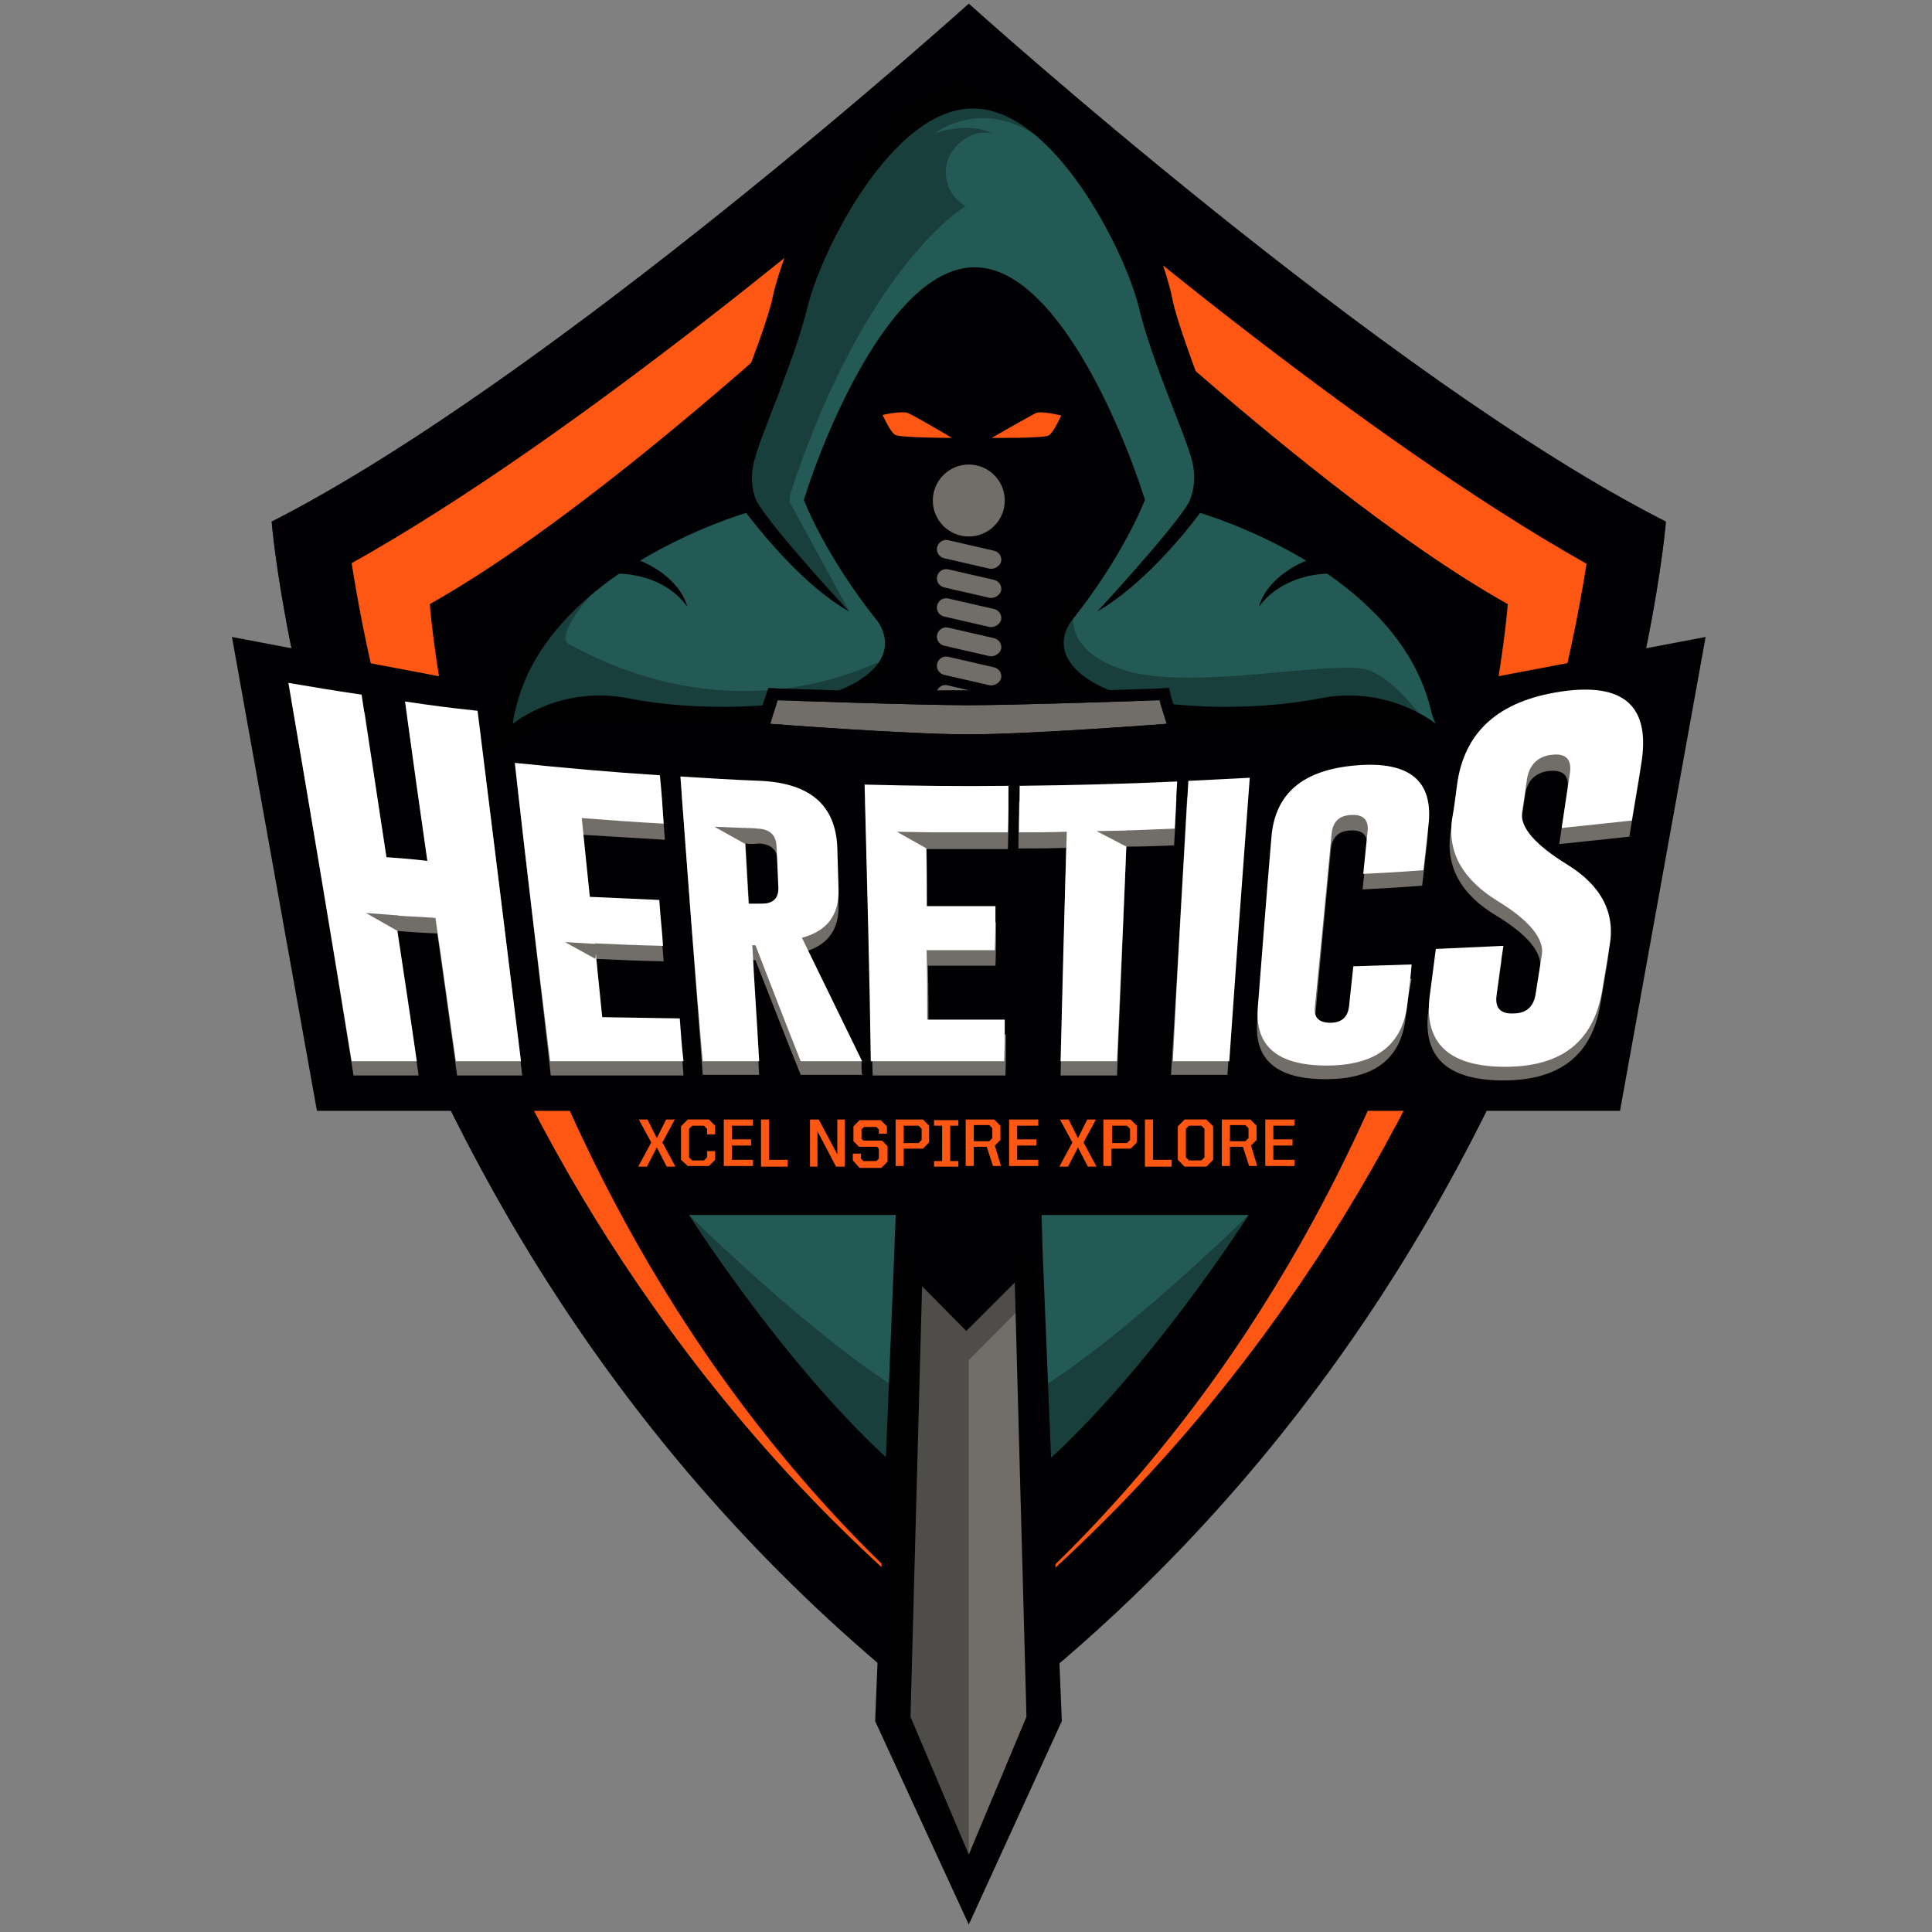 <?xml version="1.0" encoding="UTF-8"?> <!-- Generator: Adobe Illustrator 23.0.4, SVG Export Plug-In . SVG Version: 6.00 Build 0) --> <svg xmlns="http://www.w3.org/2000/svg" xmlns:xlink="http://www.w3.org/1999/xlink" id="Layer_1" x="0px" y="0px" viewBox="0 0 311.5 311.5" style="enable-background:new 0 0 311.5 311.5;" xml:space="preserve"><rect x="0" y="0" width="311.5" height="311.5" fill="#808080" stroke="none"/> <style type="text/css"> .st0{fill:#034244;} .st1{fill:#010103;} .st2{fill:#FE5714;} .st3{fill:#245A55;} .st4{opacity:0.3;fill:#010103;} .st5{fill:#716D69;} .st6{fill:#FFFFFF;} </style> <g> <g> <g> <path class="st0" d="M156.2,0.6c0,0-67.2,60.5-112.4,83.5c0,0,9.4,119.4,112.4,195.7c103-76.3,112.4-195.7,112.4-195.7 C223.4,61.2,156.2,0.6,156.2,0.6z"></path> <g> <path class="st1" d="M156.2,0.6c0,0-67.2,60.5-112.4,83.5c0,0,9.4,119.4,112.4,195.7c103-76.3,112.4-195.7,112.4-195.7 C223.4,61.2,156.2,0.6,156.2,0.6L156.2,0.6z"></path> </g> </g> <g> <path class="st2" d="M239.9,149.1c10-25.9,14.2-47.4,15.9-58.2c-36.2-20.4-81.4-58.4-99.5-74.2C138.1,32.4,93,70.5,56.7,90.8 c1.7,11,6,32.9,16.1,59c8.5,21.8,19.4,42.3,32.5,60.8c14.4,20.5,31.5,38.7,50.9,54.1c19.5-15.5,36.7-33.8,51.2-54.5 C220.5,191.6,231.4,171,239.9,149.1z"></path> </g> <path class="st1" d="M156.2,26c0,0-52,51.8-86.9,71.4c0,0,7.3,102.1,86.9,167.3c79.6-65.2,86.9-167.3,86.9-167.3 C208.1,77.8,156.2,26,156.2,26z"></path> </g> <g> <path class="st3" d="M111.1,195.9c0,0,23.6,37.2,45.1,49.1c21.5-11.9,45.1-49.1,45.1-49.1H111.1z"></path> <path class="st4" d="M156.2,228.6c-12.1,0-45.1-32.7-45.1-32.7s23.6,37.2,45.1,49.1c21.5-11.9,45.1-49.1,45.1-49.1 S168.2,228.6,156.2,228.6z"></path> </g> <g> <g> <g> <polygon class="st1" points="230.1,111.2 229.3,118.4 156.2,119.4 83,118.4 82.2,111.2 37.4,102.7 51.1,179.1 261.2,179.1 275,102.7 "></polygon> </g> <g> <polygon class="st1" points="162.9,173.4 149.9,173.4 149.3,119.3 163.5,119.3 "></polygon> </g> <g> <path class="st5" d="M47,112.9c4.7,0.8,7.1,1.2,11.8,1.9c1.3,8.9,2.6,17.6,3.9,26c2.6,0.2,4,0.3,6.6,0.5 c-1.2-8.3-2.4-16.8-3.6-25.5c4.7,0.7,7,1,11.6,1.5c2.5,19.8,4.8,38.5,6.9,56.1c-4.2,0-6.3,0-10.5,0c-1-7.4-2.1-15.1-3.2-22.9 c-2.6-0.1-3.9-0.2-6.5-0.4c1.2,8,2.4,15.7,3.5,23.3c-4.2,0-6.3,0-10.5,0C54,154.5,50.6,134.3,47,112.9z"></path> <path class="st5" d="M83.3,125.7c7.8,0.8,15.5,1.4,23.3,2c0.2,3.1,0.4,4.7,0.6,7.7c-5.3-0.3-7.9-0.5-13.2-0.8 c0.5,5.1,0.8,7.6,1.3,12.6c4.4,0.2,6.7,0.3,11.1,0.5c0.2,2.9,0.4,4.4,0.6,7.3c-4.4-0.1-6.6-0.2-11-0.4c0.5,4.8,0.7,7.1,1.2,11.8 c5,0.1,7.5,0.1,12.5,0.2c0.2,2.8,0.3,4.1,0.5,6.8c-7.1,0-14.3,0-21.4,0C87.1,158.3,85.2,142.4,83.3,125.7z"></path> <path class="st5" d="M109.9,127.9c5.2,0.3,7.7,0.5,12.9,0.7c7.9,0.4,12,3.9,12.2,10.6c0.1,2.7,0.1,4.1,0.2,6.7 c0.1,4.1-1.8,6.6-5.9,7.7c3.9,8.1,5.9,12,9.7,19.7c-4,0-5.9,0-9.9,0c-2.9-7.2-4.3-10.9-7.3-18.5c-0.2,0-0.3,0-0.5,0 c0.4,7.5,0.7,11.2,1.1,18.5c-3.6,0-5.5,0-9.1,0C112.2,158.9,111.1,143.8,109.9,127.9z M120.2,136c0.3,4.9,0.4,7.3,0.7,12.1 c0.5,0,0.7,0,1.1,0c1,0,1.7,0,2-0.1c1.2-0.3,1.7-1.1,1.7-2.4c-0.1-2.7-0.2-4.1-0.3-6.8c-0.1-1.8-1.1-2.7-3-2.8 C121.5,136.1,121,136.1,120.2,136z"></path> <path class="st5" d="M139.5,129.2c7.7,0.2,15.4,0.3,23.1,0.2c0,3,0,4.5-0.1,7.5c-5.2,0-7.9,0-13.1,0c0.1,4.8,0.1,7.2,0.1,11.8 c4.4,0,6.6,0,11.1,0c0,2.8,0,4.2-0.1,7c-4.4,0-6.6,0-10.9,0c0.1,4.5,0.1,6.7,0.1,11.1c5,0,7.5,0,12.5,0c0,2.7,0,4-0.1,6.6 c-7.1,0-14.3,0-21.4,0C140.3,159.3,139.9,144.6,139.5,129.2z"></path> <path class="st5" d="M189.7,128.7c-0.2,3.1-0.2,4.6-0.4,7.6c-3.1,0.1-4.6,0.2-7.7,0.2c-0.5,12.8-1,25.1-1.5,36.9 c-3.6,0-5.5,0-9.1,0c0.3-11.7,0.6-24,0.9-36.7c-3.1,0.1-4.6,0.1-7.7,0.1c0-3,0.1-4.5,0.1-7.5C172.7,129.3,181.2,129,189.7,128.7 z"></path> <path class="st5" d="M191.4,128.5c3.9-0.2,5.9-0.3,9.8-0.5c-1.2,15.9-2.3,31-3.3,45.3c-3.6,0-5.5,0-9.1,0 C189.7,159.1,190.5,144.2,191.4,128.5z"></path> <path class="st5" d="M226.6,164.3c-0.8,6.5-5.1,9.7-12.9,9.7c-7.8,0-11.5-3.1-11-9.3c0.7-8.8,1.4-17.9,2.2-27.3 c0.6-6.9,5.1-10.7,13.6-11.4c8.6-0.7,12.4,2.5,11.6,9.8c-0.3,2.8-0.5,4.2-0.8,7c-3.8,0.3-5.8,0.4-9.6,0.6 c0.3-2.7,0.4-4.1,0.7-6.9c0.2-1.8-0.7-2.7-2.6-2.6c0,0,0,0-0.1,0c-1.9,0.1-2.9,1.1-3.1,2.9c-0.9,9.5-1.8,18.8-2.6,27.7 c-0.2,1.7,0.7,2.5,2.5,2.5c1.8,0,2.8-0.9,3-2.5c0.3-2.5,0.4-3.8,0.7-6.4c3.7-0.1,5.6-0.2,9.4-0.3 C227.1,160.4,226.9,161.7,226.6,164.3z"></path> <path class="st5" d="M234.6,129.4c1.1-8.6,6.7-13.6,16.7-15.1c10.2-1.5,14.5,2.3,12.9,11.7c-0.6,3.6-0.9,5.4-1.5,8.9 c-4.5,0.5-6.8,0.7-11.3,1.2c0.5-3.4,0.8-5.2,1.3-8.7c0.4-2.3-0.6-3.3-2.9-3.1c0,0,0,0-0.1,0c-2.2,0.3-3.5,1.6-3.8,3.9 c-0.3,2.2-0.5,3.2-0.8,5.4c-0.3,2.4,2.1,5.2,7.3,8.3c5.5,3.3,7.7,7.8,6.8,13.1c-0.5,2.9-0.7,4.3-1.2,7.1 c-1.4,8.1-6.6,12.1-15.6,12.1c-9,0-13.1-3.7-12.1-11.3c0.4-3,0.6-4.5,1-7.6c4.3-0.2,6.5-0.3,10.8-0.5c-0.4,3.2-0.7,4.7-1.1,7.8 c-0.3,2,0.6,3,2.7,3c2.1,0,3.3-1.1,3.6-3.2c0.4-2.5,0.6-3.7,1-6.3c0.4-2.5-2-5.4-7.1-8.5c-5.5-3.3-8-7.6-7.4-13 C234.1,132.6,234.3,131.5,234.6,129.4z"></path> </g> <path class="st5" d="M138.9,171.1c0,0.9,0,1.4,0.1,2.3c-0.9-1.2-1.3-1.7-2.2-2.9C137.6,170.7,138.1,170.8,138.9,171.1z"></path> <path class="st6" d="M46.5,110.1c4.7,0.8,7.1,1.2,11.8,1.9c1.4,9,2.7,17.7,4,26.2c2.7,0.2,4,0.3,6.6,0.6 c-1.2-8.3-2.4-16.9-3.6-25.7c4.7,0.7,7,1,11.7,1.5c2.5,20,4.8,38.8,7,56.5c-4.2,0-6.3,0-10.5,0c-1.1-7.5-2.1-15.2-3.3-23.1 c-2.6-0.2-3.9-0.2-6.5-0.4c1.2,8,2.4,15.8,3.5,23.5c-4.2,0-6.3,0-10.5,0C53.6,152,50.2,131.7,46.5,110.1z"></path> <path class="st6" d="M83,123c7.8,0.8,15.6,1.5,23.4,2c0.3,3.1,0.4,4.7,0.6,7.8c-5.3-0.3-7.9-0.5-13.2-0.9 c0.5,5.1,0.8,7.7,1.3,12.7c4.5,0.2,6.7,0.3,11.2,0.5c0.2,3,0.4,4.4,0.6,7.4c-4.4-0.1-6.6-0.2-11-0.4c0.5,4.8,0.7,7.2,1.2,11.9 c5,0.1,7.5,0.1,12.5,0.2c0.2,2.8,0.3,4.2,0.6,6.9c-7.2,0-14.3,0-21.5,0C86.8,155.8,84.9,139.9,83,123z"></path> <path class="st6" d="M109.7,125.2c5.2,0.3,7.8,0.5,13,0.7c7.9,0.4,12,3.9,12.3,10.7c0.1,2.7,0.1,4.1,0.2,6.8 c0.1,4.1-1.8,6.7-5.9,7.8c4,8.2,5.9,12.1,9.7,19.9c-4,0-6,0-9.9,0c-2.9-7.3-4.3-11-7.3-18.7c-0.2,0-0.3,0-0.5,0 c0.4,7.6,0.7,11.3,1.1,18.7c-3.7,0-5.5,0-9.1,0C112,156.5,110.9,141.3,109.7,125.2z M120,133.5c0.3,4.9,0.4,7.4,0.7,12.2 c0.5,0,0.7,0,1.1,0c1,0,1.7,0,2-0.1c1.2-0.3,1.7-1.1,1.7-2.4c-0.1-2.7-0.2-4.1-0.3-6.8c-0.1-1.8-1.1-2.7-3-2.8 C121.3,133.5,120.9,133.5,120,133.5z"></path> <path class="st6" d="M139.4,126.5c7.7,0.2,15.4,0.3,23.2,0.2c0,3,0,4.5-0.1,7.5c-5.3,0-7.9,0-13.2,0c0.1,4.8,0.1,7.2,0.1,11.9 c4.4,0,6.7,0,11.1,0c0,2.9,0,4.3-0.1,7.1c-4.4,0-6.6,0-11,0c0.1,4.5,0.1,6.8,0.1,11.2c5,0,7.5,0,12.5,0c0,2.7,0,4-0.1,6.7 c-7.2,0-14.3,0-21.5,0C140.2,156.9,139.8,142.1,139.4,126.5z"></path> <path class="st6" d="M189.8,126c-0.2,3.1-0.2,4.6-0.4,7.6c-3.1,0.1-4.6,0.2-7.7,0.3c-0.5,12.9-1.1,25.3-1.6,37.2 c-3.7,0-5.5,0-9.1,0c0.3-11.8,0.6-24.2,1-37c-3.1,0.1-4.6,0.1-7.7,0.1c0-3,0.1-4.5,0.1-7.5C172.8,126.6,181.3,126.4,189.8,126z"></path> <path class="st6" d="M191.6,125.9c3.9-0.2,5.9-0.3,9.9-0.5c-1.2,16-2.3,31.2-3.3,45.7c-3.7,0-5.5,0-9.1,0 C189.8,156.7,190.7,141.7,191.6,125.9z"></path> <path class="st6" d="M226.9,162c-0.8,6.5-5.1,9.8-13,9.8c-7.9,0-11.6-3.1-11.1-9.4c0.7-8.9,1.4-18.1,2.2-27.5 c0.6-7,5.1-10.8,13.7-11.5c8.6-0.7,12.5,2.5,11.6,9.8c-0.3,2.8-0.5,4.3-0.8,7.1c-3.9,0.3-5.8,0.4-9.7,0.6 c0.3-2.8,0.4-4.1,0.7-6.9c0.2-1.8-0.7-2.7-2.6-2.6c0,0,0,0-0.1,0c-1.9,0.1-2.9,1.1-3.1,3c-0.9,9.6-1.8,18.9-2.7,28 c-0.2,1.7,0.7,2.5,2.5,2.5c1.8,0,2.8-0.9,3-2.6c0.3-2.6,0.4-3.9,0.7-6.5c3.8-0.1,5.6-0.2,9.4-0.3 C227.4,158,227.2,159.4,226.9,162z"></path> <path class="st6" d="M234.9,126.7c1.1-8.7,6.7-13.7,16.8-15.2c10.2-1.5,14.5,2.4,12.9,11.8c-0.6,3.6-0.9,5.4-1.5,9 c-4.5,0.5-6.8,0.7-11.3,1.2c0.5-3.5,0.8-5.2,1.3-8.7c0.4-2.3-0.6-3.4-2.9-3.1c0,0,0,0-0.1,0c-2.2,0.3-3.5,1.6-3.9,3.9 c-0.3,2.2-0.5,3.3-0.8,5.4c-0.3,2.4,2.1,5.2,7.3,8.4c5.5,3.4,7.8,7.8,6.8,13.2c-0.5,2.9-0.7,4.3-1.2,7.2 c-1.4,8.2-6.6,12.2-15.6,12.2c-9.1,0-13.1-3.8-12.2-11.3c0.4-3,0.6-4.6,1-7.7c4.4-0.2,6.5-0.3,10.9-0.5c-0.5,3.2-0.7,4.8-1.1,7.9 c-0.3,2.1,0.6,3.1,2.7,3c2.1,0,3.3-1.1,3.6-3.2c0.4-2.5,0.6-3.8,1-6.3c0.4-2.5-2-5.5-7.1-8.6c-5.5-3.4-8.1-7.6-7.4-13.1 C234.5,130,234.6,128.9,234.9,126.7z"></path> </g> <polygon class="st5" points="64.2,147.6 64.1,150.1 59,147.2 "></polygon> <polygon class="st5" points="96.2,152.2 96,154.6 91.1,151.9 "></polygon> <polygon class="st5" points="120.2,133.5 120.2,136.1 115.2,133.3 "></polygon> <polygon class="st5" points="150.1,134.2 149.4,136.8 144.6,134.1 "></polygon> <polygon class="st5" points="182.2,133.9 181.6,136.5 176.8,134 "></polygon> </g> <g> <path class="st1" d="M199.6,77.3c0,0-9.4-22.9-10.6-29.2c-1.2-6.3-11.5-37.5-32-37.6c-20.5-0.1-31.1,31.1-32.4,37.3 c-1.2,6.3-10.9,29.1-10.9,29.1c-39.4,20.3-35.6,43.2-35.6,43.2l78.3,0.4l79.2,0.4C235.7,120.8,238.8,97.9,199.6,77.3z"></path> <path class="st2" d="M153.5,70.6c0,0-8.4,0-9.2-0.5s-2-3.2-2-3.2s3.1-0.7,4.1-0.3C147.4,67,153.5,70.6,153.5,70.6z"></path> <path class="st2" d="M159.9,70.6c0,0,8.4,0.1,9.2-0.4c0.8-0.5,2-3.2,2-3.2s-3.1-0.8-4.1-0.4C166,67.1,159.9,70.6,159.9,70.6z"></path> <path class="st3" d="M230.8,114.9c-2.2-9.9-9.3-17.2-16.8-22.4c-0.8,0-7.2,0.2-11,5.3c0,0,0.8-4.3,7.1-7.2 c0.2-0.1,0.3-0.1,0.5-0.2c-8.8-5.3-17.1-7.7-17.1-7.7c-3,4-9.6,11.9-16.6,15.9c0,0,12-12.9,14.8-17.6c0.5-1.2,1.3-3.5,0.5-6.7 c-1.2-4.6-6.4-15.7-8.6-24.8c-2.2-9-13.7-32-26.7-32c-13-0.1-24.5,22.9-26.7,32c-2.2,9-7.4,20.1-8.6,24.8 c-0.8,3.1-0.1,5.5,0.5,6.7c2.8,4.7,14.8,17.6,14.8,17.6c-7-4-13.5-11.9-16.6-15.9c0,0-8.3,2.4-17.1,7.7c0.2,0.1,0.3,0.1,0.5,0.2 c6.3,2.9,7.1,7.2,7.1,7.2c-3.7-5.1-10.1-5.3-11-5.3c-7.5,5.2-14.7,12.5-16.8,22.4c-0.3,1.1-0.3,1.8-0.3,1.8s7.5-6.3,18.7-4.1 c11.1,2.2,25.7,1.6,32.6-0.8s10.7-6.6,7.6-11.5c-8.6-10.7-12-19.7-12-19.7c3.9-12.4,14.7-37.5,27.5-37.5 c12.8-0.1,23.6,25.1,27.5,37.5c0,0-3.4,9-12,19.7c-3.1,4.8,0.7,9.1,7.6,11.5s21.4,3,32.6,0.8c11.1-2.2,18.7,4.1,18.7,4.1 S231.1,116,230.8,114.9z"></path> <path class="st0" d="M193.5,82.6"></path> <path class="st0" d="M197.3,84.2"></path> <path class="st0" d="M199.6,96.5"></path> <path class="st4" d="M164.5,17.5l-10.1-4.2l-8.8,4.1l-11,14.8L121,68.4c0,0-2,2.9,0.6,11.2s15.3,18.9,15.3,18.9l-9.6-17.6l0.1-1.2 c12.1-36.9,28.2-46.4,28.2-46.4l0-0.1c-1.8-1.1-3.1-3.1-3.1-5.3c-0.1-2.5,1.5-4.7,3.6-5.8c1.4-0.8,2.7-0.8,3.9-0.6l0,0 c-4-2-9.3,0-9.3,0s6.7-5.3,15.3-0.3C172.3,24.7,164.5,17.5,164.5,17.5z"></path> <path class="st4" d="M95.4,95.8c0,0-6.2,6.9-3.6,8.1c2.6,1.2,23.7,14.2,49.5,3l3.3,0.7l-16.9,9.2l-39-0.2l-9.8,4.5l5.7-17.4 L95.4,95.8z"></path> <path class="st4" d="M173.6,96.9c0,0-3.7,7.2,7.2,11c11,3.8,35-1.8,40,0.2c5,2,9.6,9.2,9.6,9.2l-47-0.2l-7.9-4.5l-7-5.6 C168.5,107,168.5,97.7,173.6,96.9z"></path> </g> <g> <polygon class="st1" points="168.1,201.6 156.2,201.6 144.2,201.6 141.1,277.5 156.2,310.3 156.2,310.3 156.2,310.3 156.2,310.3 156.2,310.3 171.2,277.5 "></polygon> <polygon class="st5" points="163.6,206.3 156.2,206.3 148.7,206.3 146.8,276.8 156.2,299 165.5,276.8 "></polygon> <polygon class="st4" points="145.3,202.6 143.2,274.2 156.2,299 156.2,219.3 166,209.4 166,202.6 "></polygon> <polygon class="st1" points="155.8,201.1 147.4,201.1 147.4,206.1 155.8,214.6 164.3,206.1 164.3,201.1 "></polygon> </g> <g> <g> <path class="st5" d="M124.1,116.7c0,0,21.9,1.7,32,1.7v0h0h0v0c10.1,0,32-1.7,32-1.7l-1.2-3.8c0,0-22.9,0.8-30.8,0.8 c-8,0-30.8-0.8-30.8-0.8L124.1,116.7z"></path> <path class="st1" d="M187,112.9l1.2,3.8c0,0-21.9,1.7-32,1.7v0h0h0v0c-10.1,0-32-1.7-32-1.7l1.2-3.8c0,0,22.9,0.8,30.8,0.8 C164.1,113.7,187,112.9,187,112.9 M188.5,110.9l-1.5,0.1c-0.2,0-22.9,0.8-30.8,0.8c-7.8,0-30.5-0.8-30.8-0.8l-1.5-0.1l-0.5,1.4 l-1.2,3.8l-0.8,2.4l2.5,0.2c0.9,0.1,22.1,1.7,32.2,1.7c10.1,0,31.3-1.6,32.2-1.7l2.5-0.2l-0.8-2.4l-1.2-3.8L188.5,110.9 L188.5,110.9z"></path> </g> <path class="st5" d="M159.9,110.5c-0.1,0-0.2,0-0.3,0l-7.4-1.7c-0.8-0.2-1.3-1-1.1-1.8c0.2-0.8,1-1.3,1.8-1.1l7.4,1.7 c0.8,0.2,1.3,1,1.1,1.8C161.2,110,160.5,110.5,159.9,110.5z"></path> <path class="st5" d="M159.9,105.8c-0.1,0-0.2,0-0.3,0l-7.4-1.7c-0.8-0.2-1.3-1-1.1-1.8c0.2-0.8,1-1.3,1.8-1.1l7.4,1.7 c0.8,0.2,1.3,1,1.1,1.8C161.2,105.3,160.5,105.8,159.9,105.8z"></path> <path class="st5" d="M159.9,101.1c-0.1,0-0.2,0-0.3,0l-7.4-1.7c-0.8-0.2-1.3-1-1.1-1.8c0.2-0.8,1-1.3,1.8-1.1l7.4,1.7 c0.8,0.2,1.3,1,1.1,1.8C161.2,100.6,160.5,101.1,159.9,101.1z"></path> <path class="st5" d="M159.9,96.4c-0.1,0-0.2,0-0.3,0l-7.4-1.7c-0.8-0.2-1.3-1-1.1-1.8c0.2-0.8,1-1.3,1.8-1.1l7.4,1.7 c0.8,0.2,1.3,1,1.1,1.8C161.2,95.9,160.5,96.4,159.9,96.4z"></path> <path class="st5" d="M159.9,91.7c-0.1,0-0.2,0-0.3,0l-7.4-1.7c-0.8-0.2-1.3-1-1.1-1.8c0.2-0.8,1-1.3,1.8-1.1l7.4,1.7 c0.8,0.2,1.3,1,1.1,1.8C161.2,91.2,160.5,91.7,159.9,91.7z"></path> <path class="st5" d="M156.2,111.3l-3.4-0.8c-0.7-0.2-1.4,0.2-1.7,0.8H156.2z"></path> <g> <circle class="st5" cx="156.2" cy="80.7" r="6.3"></circle> <path class="st1" d="M156.2,87.5c-3.8,0-6.8-3.1-6.8-6.8c0-3.8,3.1-6.8,6.8-6.8c3.8,0,6.8,3.1,6.8,6.8 C163,84.4,160,87.5,156.2,87.5z M156.2,74.9c-3.2,0-5.8,2.6-5.8,5.8c0,3.2,2.6,5.8,5.8,5.8s5.8-2.6,5.8-5.8 C162,77.5,159.4,74.9,156.2,74.9z"></path> </g> </g> <polygon class="st1" points="167.8,191.1 156.2,191.1 144.6,191.1 144.2,201.6 156.2,205.1 168.1,201.6 "></polygon> </g> <g> <path class="st2" d="M105,184.2l-2-3.7h1.4l1.5,3l1.5-3h1.4l-2,3.7l2.1,3.9h-1.4l-1.6-3.1l-1.6,3.1h-1.4L105,184.2z"></path> <path class="st2" d="M109.8,187v-5.4l1.1-1.1h3.4l1,1v1.4H114V182l-0.5-0.5h-1.9l-0.5,0.5v4.6l0.5,0.5h1.9l0.5-0.5v-1h1.3v1.4l-1,1 h-3.4L109.8,187z"></path> <path class="st2" d="M116.7,180.5h4.7v1H118v2.2h3.1v1H118v2.3h3.4v1h-4.7V180.5z"></path> <path class="st2" d="M122.7,180.5h1.3v6.5h3v1.1h-4.3V180.5z"></path> <path class="st2" d="M130.6,180.5h1.4l3,5.6v-5.6h1.2v7.6h-1.4l-3-5.7v5.7h-1.2V180.5z"></path> <path class="st2" d="M137.5,187.1V186h1.3v0.8l0.4,0.4h2.1l0.4-0.4v-1.6l-0.3-0.3h-2.9l-0.9-0.9v-2.4l1-1h3.4l1,1v1.2h-1.3v-0.7 l-0.4-0.4h-2l-0.4,0.4v1.5l0.3,0.3h3l0.9,0.9v2.5l-1,1h-3.5L137.5,187.1z"></path> <path class="st2" d="M144.4,180.5h4.4l1,1v2.7l-1,1h-3.1v2.8h-1.3V180.5z M148.1,184.3l0.5-0.5V182l-0.5-0.5h-2.4v2.8H148.1z"></path> <path class="st2" d="M150.6,187.2h1.3v-5.7h-1.3v-0.9h3.9v0.9h-1.3v5.7h1.3v0.9h-3.9V187.2z"></path> <path class="st2" d="M155.8,180.5h4.5l1,1v2.3l-0.9,0.9l1,3.3h-1.3l-1-3.1h-2.1v3.1h-1.3V180.5z M159.5,184l0.5-0.5v-1.6l-0.5-0.5 h-2.5v2.6H159.5z"></path> <path class="st2" d="M162.7,180.5h4.7v1H164v2.2h3.1v1H164v2.3h3.4v1h-4.7V180.5z"></path> <path class="st2" d="M172.9,184.2l-2-3.7h1.4l1.5,3l1.5-3h1.4l-2,3.7l2.1,3.9h-1.4l-1.6-3.1l-1.6,3.1h-1.4L172.9,184.2z"></path> <path class="st2" d="M177.9,180.5h4.4l1,1v2.7l-1,1h-3.1v2.8h-1.3V180.5z M181.7,184.3l0.5-0.5V182l-0.5-0.5h-2.4v2.8H181.7z"></path> <path class="st2" d="M184.6,180.5h1.3v6.5h3v1.1h-4.3V180.5z"></path> <path class="st2" d="M189.9,187v-5.4l1.1-1.1h3.5l1.1,1.1v5.4l-1.1,1.1H191L189.9,187z M193.7,187.1l0.5-0.5V182l-0.5-0.5h-2 l-0.5,0.5v4.6l0.5,0.5H193.7z"></path> <path class="st2" d="M197.1,180.5h4.5l1,1v2.3l-0.9,0.9l1,3.3h-1.3l-1-3.1h-2.1v3.1h-1.3V180.5z M200.8,184l0.5-0.5v-1.6l-0.5-0.5 h-2.5v2.6H200.8z"></path> <path class="st2" d="M204,180.5h4.7v1h-3.4v2.2h3.1v1h-3.1v2.3h3.4v1H204V180.5z"></path> </g> </svg> 